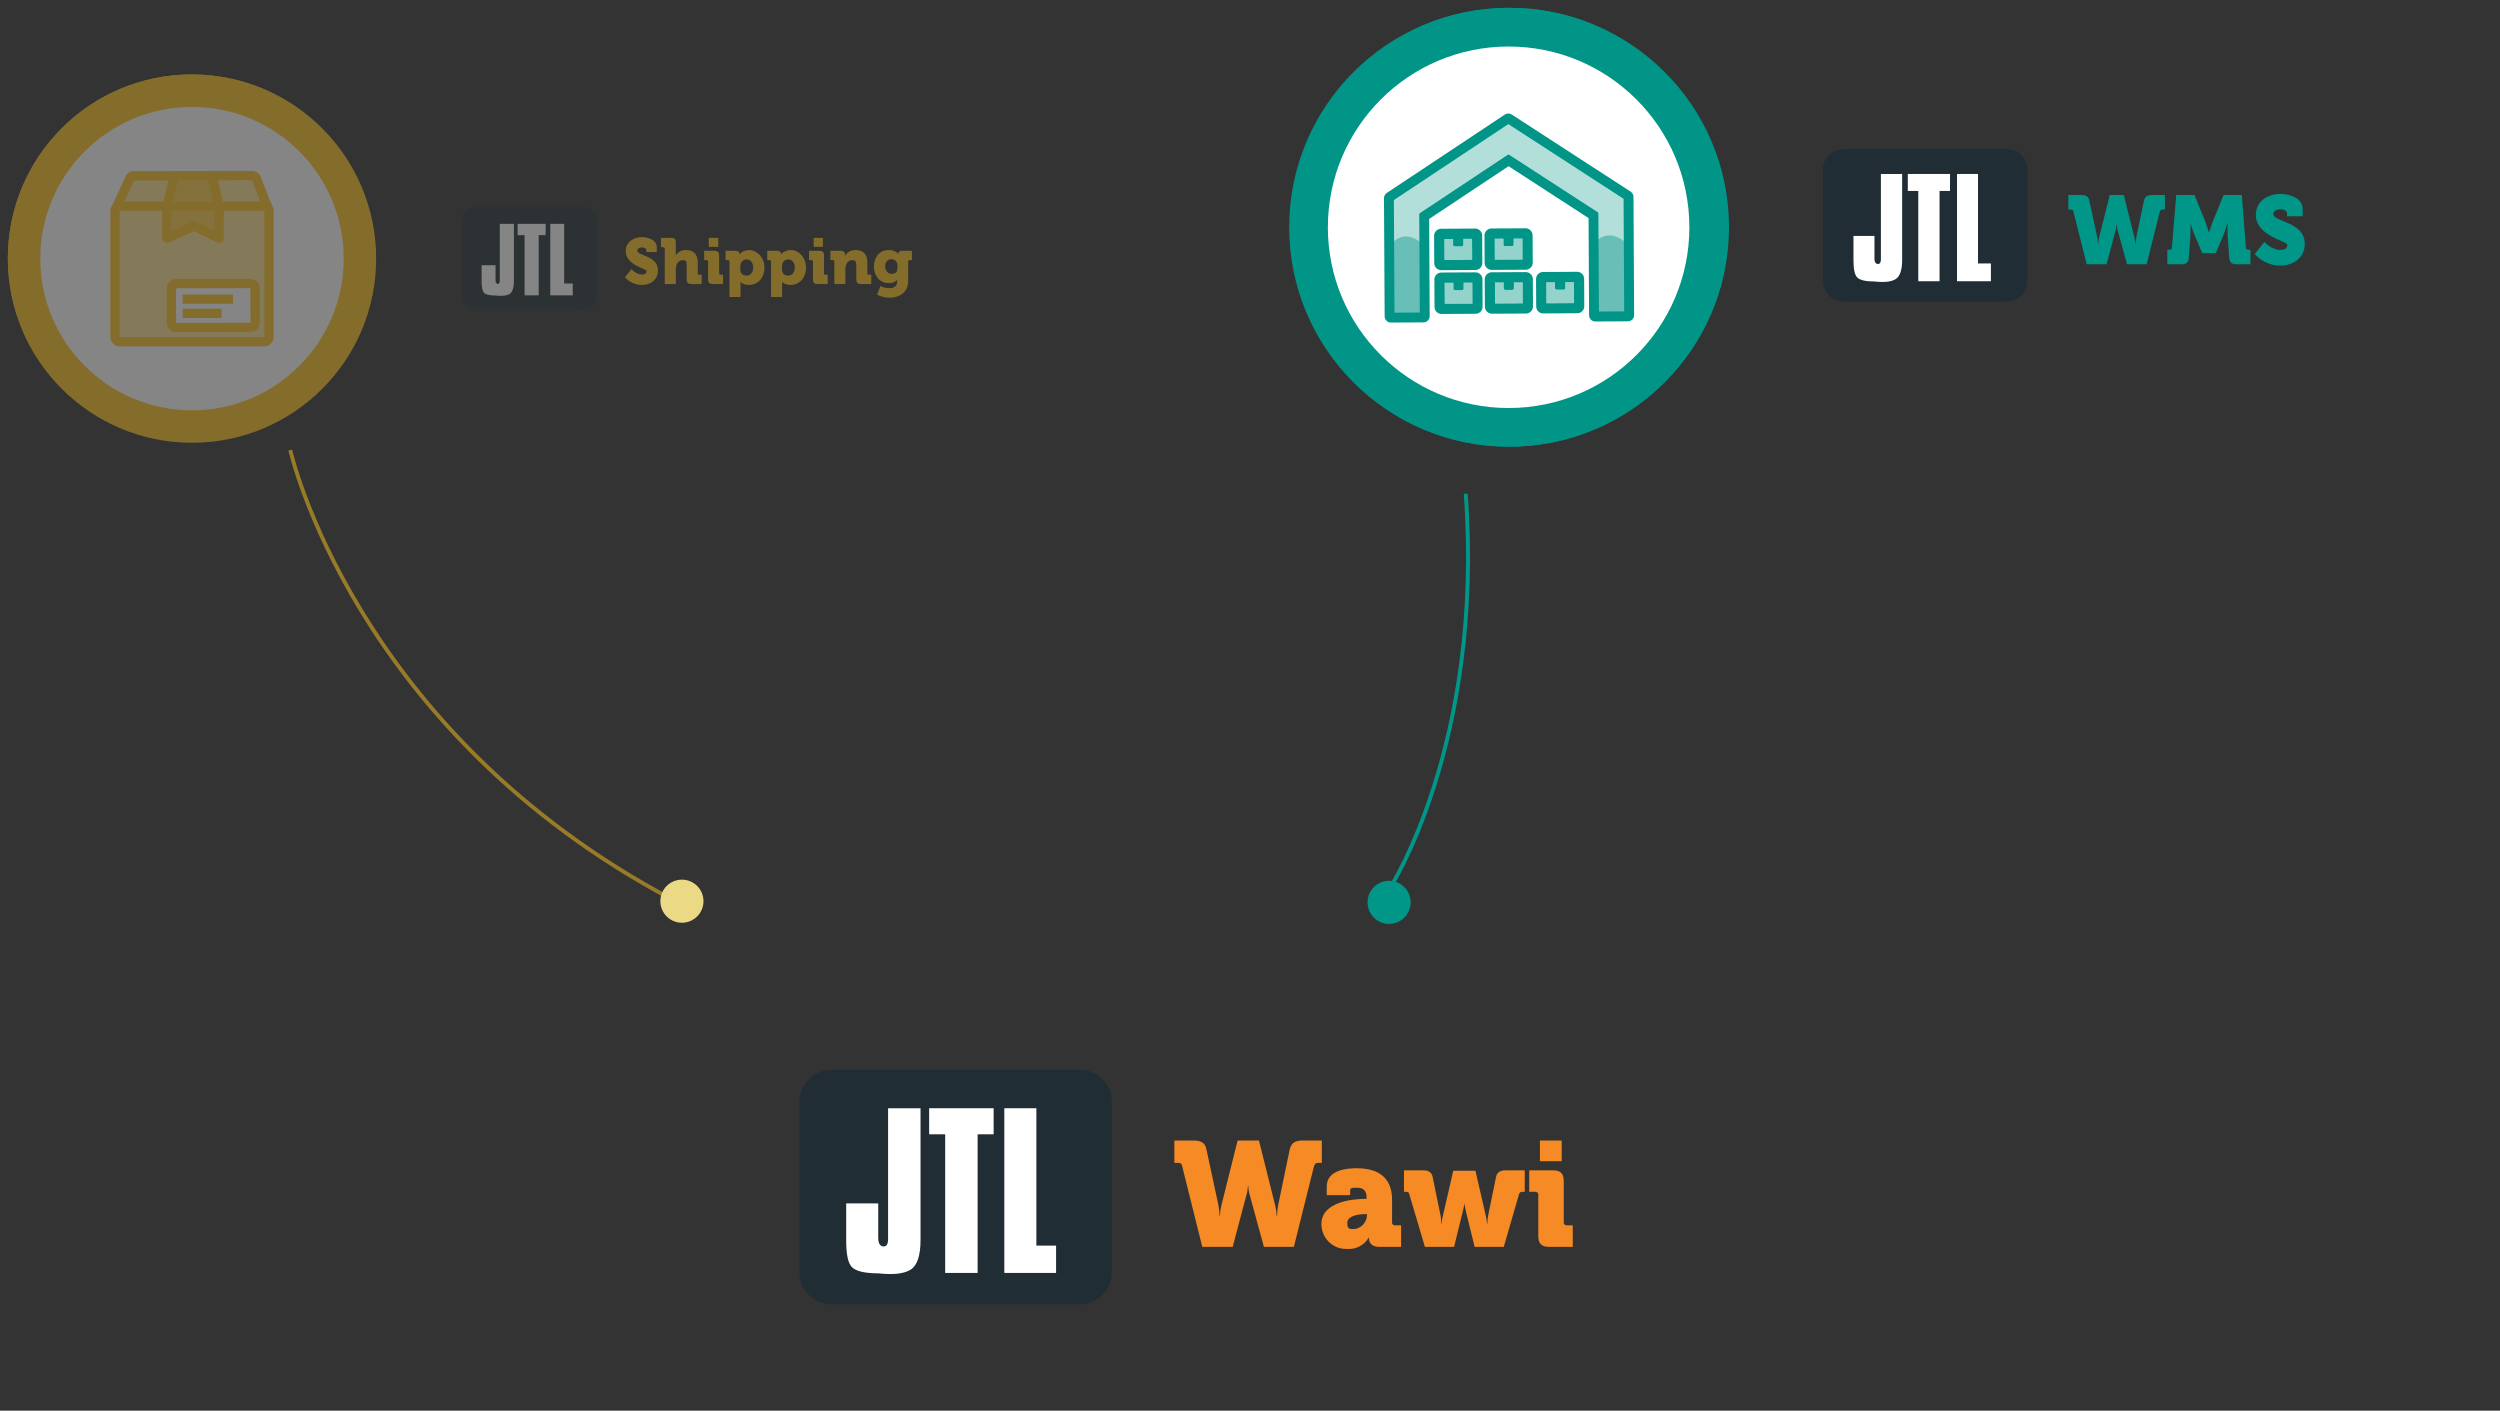 <svg width="638" height="360" viewBox="0 0 638 360" fill="none" xmlns="http://www.w3.org/2000/svg">
<rect x="0" y="0" width="638" height="360" fill="#333333" stroke="none"/>
<g clip-path="url(#clip0_1109_17758)">
<path d="M301.688 297.605C301.583 296.971 301.269 296.76 300.64 296.76H299.696V291.057H304.518C306.405 291.057 307.558 291.585 307.872 293.275L310.912 307.426C311.096 308.366 311.201 309.32 311.227 310.278H311.331C311.366 309.314 311.506 308.358 311.751 307.426L315.839 291.057H321.289L325.377 307.426C325.622 308.358 325.762 309.314 325.797 310.278H325.901C325.927 309.32 326.032 308.366 326.216 307.426L329.151 293.275C329.57 291.585 330.618 291.057 332.505 291.057H337.327V296.76H336.384C335.859 296.76 335.545 296.971 335.335 297.605L330.199 318.198H322.547L319.088 305.525C318.784 304.604 318.608 303.644 318.564 302.674H318.459C318.415 303.644 318.239 304.604 317.935 305.525L314.581 318.198H306.824L301.688 297.605Z" fill="#F68B25"/>
<path d="M348.545 305.948H348.755V305.631C348.755 303.836 347.916 303.097 346.239 303.097C344.562 303.097 344.562 303.308 344.562 304.047V304.997H338.587V302.78C338.587 298.45 344.038 298.133 346.239 298.133C353.053 298.133 355.254 301.724 355.254 306.159V311.862C355.236 311.977 355.245 312.095 355.281 312.205C355.317 312.316 355.378 312.417 355.46 312.499C355.542 312.581 355.641 312.643 355.751 312.679C355.861 312.715 355.978 312.725 356.092 312.707H357.56V318.198H351.9C350.013 318.198 349.384 317.036 349.384 316.192V315.875H349.279C348.72 316.811 347.915 317.573 346.953 318.076C345.991 318.579 344.91 318.804 343.828 318.726C342.976 318.769 342.125 318.637 341.325 318.338C340.525 318.039 339.794 317.579 339.176 316.986C338.559 316.393 338.067 315.68 337.732 314.89C337.396 314.1 337.224 313.249 337.225 312.39C337.225 306.582 345.505 305.948 348.545 305.948ZM345.61 313.657C346.474 313.558 347.275 313.154 347.87 312.515C348.465 311.877 348.816 311.047 348.86 310.172V309.855H348.231C346.134 309.855 343.828 310.489 343.828 312.073C343.828 313.657 344.352 313.657 345.61 313.657Z" fill="#F68B25"/>
<path d="M359.656 304.787C359.551 304.258 359.341 304.153 358.817 304.153H358.293V298.661H363.115C364.582 298.661 365.421 299.189 365.63 300.457L367.622 310.172C367.752 310.869 367.823 311.576 367.832 312.285H367.936C367.951 311.57 368.057 310.86 368.251 310.172L370.871 298.767H376.532L379.152 310.172C379.346 310.86 379.452 311.57 379.467 312.285H379.572C379.581 311.576 379.651 310.869 379.781 310.172L381.773 300.457C381.982 299.189 382.821 298.661 384.288 298.661H389.11V304.153H388.481C388.062 304.153 387.852 304.258 387.643 304.787L383.764 318.198H376.322L374.121 309.222L373.702 307.11C373.611 307.823 373.471 308.529 373.282 309.222L371.081 318.198H363.639L359.656 304.787Z" fill="#F68B25"/>
<path d="M392.57 304.997C392.588 304.882 392.578 304.765 392.542 304.654C392.507 304.543 392.445 304.442 392.364 304.36C392.282 304.278 392.182 304.216 392.072 304.18C391.962 304.144 391.845 304.134 391.731 304.152H390.264V298.661H396.343C398.23 298.661 399.069 299.506 399.069 301.407V311.862C399.051 311.977 399.06 312.094 399.096 312.205C399.132 312.316 399.193 312.417 399.275 312.499C399.356 312.581 399.456 312.643 399.566 312.679C399.676 312.715 399.793 312.725 399.907 312.707H401.375V318.198H395.295C393.408 318.198 392.57 317.353 392.57 315.452V304.997ZM392.989 291.057H398.545V296.338H392.989V291.057Z" fill="#F68B25"/>
<path d="M275.589 273H212.172C207.657 273 203.996 276.687 203.996 281.237V324.609C203.996 329.158 207.657 332.846 212.172 332.846H275.589C280.104 332.846 283.765 329.158 283.765 324.609V281.237C283.765 276.687 280.104 273 275.589 273Z" fill="#212D35"/>
<path d="M234.92 316.404C234.92 320.417 234.081 322.951 232.404 324.007C230.727 325.063 228.002 325.38 224.228 324.958C220.769 324.958 218.463 324.43 217.415 323.374C216.367 322.318 215.947 319.994 215.947 316.404V307.11H224.123V315.876C224.123 317.671 224.857 318.093 225.486 318.093C226.115 318.093 226.534 317.777 226.639 316.509V282.821H234.92V316.404Z" fill="white"/>
<path d="M253.576 289.474H249.488V324.852H241.207V289.474H237.119V282.821H253.576V289.474Z" fill="white"/>
<path d="M269.511 324.852H256.304V282.821H264.48V317.882H269.511V324.852Z" fill="white"/>
</g>
<path opacity="0.5" d="M74.08 114.866C74.08 114.866 90.122 186.541 172.008 229.797" stroke="#FDC41F"/>
<circle cx="385.245" cy="57.996" r="54.204" stroke="#009688" stroke-width="3.585"/>
<g clip-path="url(#clip1_1109_17758)">
<path d="M384.999 113.998C415.926 113.998 440.998 88.926 440.998 57.999C440.998 27.072 415.926 2 384.999 2C354.072 2 329 27.072 329 57.999C329 88.926 354.072 113.998 384.999 113.998Z" fill="#009586"/>
<path d="M384.999 104.127C410.475 104.127 431.127 83.475 431.127 57.999C431.127 32.523 410.475 11.871 384.999 11.871C359.523 11.871 338.871 32.523 338.871 57.999C338.871 83.475 359.523 104.127 384.999 104.127Z" fill="white"/>
<path opacity="0.3" d="M354.865 80.925L363.403 80.878L363.264 55.679L384.975 40.778L406.541 54.945L407.019 80.64L415.641 80.592L415.476 50.416L384.977 30.127L354.698 50.66L354.865 80.925Z" fill="#009587"/>
<path opacity="0.42" d="M415.545 62.605C415.545 62.605 410.971 57.13 406.672 62.262L407.017 80.642L415.637 80.596L415.545 62.605Z" fill="#009587"/>
<path opacity="0.42" d="M363.629 62.887C363.629 62.887 359.055 57.412 354.764 62.544L355.107 80.923L363.728 80.878L363.629 62.887Z" fill="#009587"/>
<path d="M416.131 48.898L385.792 29.227C385.532 29.057 385.225 28.969 384.914 28.975C384.604 28.975 384.302 29.066 384.043 29.235L353.903 49.241C353.683 49.387 353.503 49.585 353.379 49.819C353.255 50.052 353.191 50.313 353.193 50.577L353.362 80.731C353.362 80.94 353.403 81.147 353.484 81.34C353.564 81.534 353.682 81.709 353.83 81.856C353.978 82.004 354.154 82.12 354.348 82.199C354.542 82.279 354.749 82.319 354.958 82.317L363.266 82.272C363.687 82.272 364.091 82.105 364.388 81.807C364.686 81.51 364.853 81.106 364.853 80.685L364.724 55.869L384.989 42.416L405.399 55.649L405.536 80.457C405.536 80.667 405.577 80.874 405.658 81.067C405.738 81.26 405.856 81.436 406.005 81.583C406.153 81.731 406.33 81.847 406.523 81.926C406.717 82.005 406.925 82.045 407.134 82.044L415.44 81.998C415.65 81.998 415.858 81.957 416.052 81.876C416.245 81.795 416.421 81.676 416.569 81.527C416.716 81.378 416.833 81.201 416.911 81.006C416.99 80.812 417.029 80.604 417.027 80.394L416.866 50.24C416.864 49.973 416.796 49.71 416.668 49.476C416.54 49.242 416.355 49.043 416.131 48.898ZM362.374 54.388C362.318 54.426 362.272 54.477 362.24 54.537C362.209 54.597 362.192 54.663 362.192 54.731L362.329 79.753L355.876 79.791L355.716 51.057L384.922 31.67L414.336 50.736L414.497 79.47L408.044 79.5L407.906 54.477C407.906 54.411 407.889 54.345 407.857 54.286C407.825 54.228 407.779 54.178 407.723 54.142L385.189 39.534C385.123 39.489 385.045 39.464 384.964 39.464C384.884 39.464 384.806 39.489 384.739 39.534L362.374 54.388Z" fill="#009587"/>
<path d="M376.526 69.502L367.837 69.547C367.601 69.549 367.368 69.597 367.15 69.689C366.933 69.781 366.736 69.915 366.57 70.083C366.404 70.251 366.273 70.45 366.184 70.669C366.096 70.888 366.051 71.122 366.053 71.358L366.091 78.338C366.091 78.573 366.137 78.807 366.228 79.025C366.319 79.242 366.452 79.44 366.619 79.606C366.787 79.772 366.986 79.903 367.204 79.991C367.423 80.08 367.657 80.124 367.893 80.122L376.574 80.076C377.05 80.073 377.504 79.882 377.839 79.544C378.173 79.206 378.36 78.749 378.359 78.274L378.321 71.286C378.321 71.051 378.275 70.818 378.184 70.601C378.094 70.384 377.962 70.187 377.795 70.021C377.628 69.855 377.43 69.724 377.212 69.635C376.995 69.546 376.762 69.5 376.526 69.502ZM371.327 74.062H373.092C373.148 74.062 373.203 74.05 373.254 74.029C373.305 74.007 373.352 73.975 373.391 73.935C373.43 73.895 373.461 73.849 373.482 73.797C373.502 73.745 373.513 73.69 373.512 73.634V72.145L375.735 72.129L375.765 77.483L368.71 77.521L368.678 72.167H370.901V73.656C370.906 73.766 370.953 73.869 371.032 73.945C371.112 74.021 371.218 74.063 371.327 74.062Z" fill="#009587"/>
<path d="M389.369 69.438L380.688 69.484C380.213 69.487 379.758 69.678 379.423 70.016C379.089 70.354 378.902 70.811 378.903 71.286L378.943 78.272C378.947 78.748 379.139 79.204 379.478 79.538C379.817 79.873 380.275 80.059 380.751 80.057L389.432 80.011C389.909 80.006 390.364 79.813 390.698 79.474C391.033 79.135 391.219 78.677 391.217 78.201L391.18 71.221C391.175 70.745 390.982 70.289 390.643 69.955C390.303 69.621 389.845 69.435 389.369 69.438ZM384.168 73.999L385.941 73.983C385.995 73.983 386.05 73.972 386.1 73.951C386.151 73.93 386.197 73.899 386.235 73.859C386.274 73.82 386.304 73.774 386.324 73.723C386.344 73.672 386.354 73.618 386.353 73.563V72.073L388.582 72.058L388.614 77.412L381.55 77.449L381.519 72.095L383.749 72.079V73.577C383.752 73.686 383.798 73.791 383.876 73.868C383.955 73.945 384.06 73.989 384.17 73.989L384.168 73.999Z" fill="#009587"/>
<path d="M376.457 58.328L367.768 58.374C367.291 58.377 366.836 58.57 366.501 58.91C366.166 59.249 365.98 59.708 365.983 60.184L366.023 67.164C366.023 67.4 366.07 67.633 366.16 67.851C366.251 68.068 366.384 68.266 366.551 68.431C366.719 68.597 366.917 68.728 367.136 68.817C367.354 68.906 367.588 68.951 367.824 68.949L376.507 68.903C376.982 68.899 377.436 68.708 377.771 68.37C378.105 68.032 378.292 67.576 378.291 67.1L378.252 60.113C378.252 59.878 378.205 59.645 378.115 59.428C378.025 59.21 377.892 59.013 377.725 58.847C377.559 58.681 377.361 58.55 377.143 58.461C376.925 58.372 376.692 58.327 376.457 58.328ZM371.258 62.889L373.021 62.873C373.076 62.873 373.131 62.862 373.182 62.842C373.233 62.821 373.28 62.789 373.319 62.75C373.358 62.711 373.389 62.665 373.41 62.614C373.431 62.563 373.441 62.508 373.441 62.453V60.963L375.664 60.948L375.696 66.301L368.64 66.339L368.609 60.985H370.83V62.474C370.835 62.585 370.884 62.69 370.966 62.765C371.047 62.841 371.155 62.882 371.266 62.879L371.258 62.889Z" fill="#009587"/>
<path d="M389.306 58.259L380.625 58.304C380.149 58.308 379.694 58.499 379.36 58.837C379.025 59.175 378.838 59.632 378.84 60.107L378.878 67.093C378.881 67.569 379.074 68.025 379.414 68.36C379.753 68.694 380.211 68.88 380.688 68.877L389.369 68.832C389.845 68.826 390.3 68.633 390.634 68.294C390.969 67.955 391.155 67.497 391.154 67.021L391.116 60.041C391.112 59.565 390.919 59.11 390.579 58.776C390.24 58.442 389.782 58.256 389.306 58.259ZM384.106 62.802H385.877C385.932 62.802 385.986 62.791 386.037 62.77C386.087 62.748 386.133 62.717 386.172 62.678C386.21 62.639 386.24 62.593 386.261 62.542C386.281 62.491 386.291 62.436 386.29 62.381V60.884H388.521L388.55 66.238L381.487 66.276L381.457 60.922L383.686 60.906V62.403C383.69 62.511 383.736 62.614 383.815 62.689C383.893 62.763 383.998 62.804 384.106 62.802Z" fill="#009587"/>
<path d="M402.465 69.361L393.784 69.414C393.548 69.414 393.314 69.461 393.097 69.552C392.879 69.643 392.681 69.776 392.515 69.943C392.349 70.111 392.218 70.31 392.13 70.528C392.041 70.747 391.997 70.981 391.999 71.217L392.037 78.203C392.037 78.439 392.084 78.672 392.174 78.89C392.265 79.107 392.398 79.305 392.566 79.471C392.733 79.637 392.932 79.768 393.151 79.857C393.369 79.945 393.603 79.99 393.839 79.987L402.528 79.934C402.764 79.934 402.998 79.887 403.215 79.796C403.433 79.705 403.631 79.572 403.797 79.405C403.962 79.237 404.094 79.038 404.182 78.82C404.271 78.601 404.315 78.367 404.313 78.131L404.275 71.145C404.272 70.669 404.079 70.213 403.739 69.879C403.4 69.544 402.942 69.358 402.465 69.361ZM397.266 73.921H399.031C399.086 73.922 399.141 73.911 399.192 73.89C399.243 73.869 399.289 73.838 399.328 73.799C399.367 73.76 399.398 73.713 399.419 73.662C399.441 73.611 399.451 73.556 399.451 73.501V72.004H401.672L401.703 77.358L394.648 77.396L394.619 72.042L396.839 72.026V73.515C396.847 73.623 396.895 73.724 396.974 73.798C397.053 73.872 397.157 73.912 397.266 73.912V73.921Z" fill="#009587"/>
<path opacity="0.42" d="M371.325 74.057H373.09C373.146 74.056 373.201 74.045 373.252 74.023C373.303 74.001 373.35 73.969 373.389 73.93C373.428 73.89 373.458 73.843 373.479 73.791C373.5 73.739 373.511 73.684 373.51 73.628V72.139L375.733 72.123L375.763 77.477L368.707 77.515L368.676 72.161H370.897V73.65C370.902 73.76 370.949 73.864 371.029 73.939C371.109 74.015 371.215 74.057 371.325 74.057Z" fill="#009587"/>
<path opacity="0.42" d="M384.176 73.989L385.949 73.973C386.004 73.973 386.058 73.962 386.109 73.941C386.159 73.92 386.205 73.889 386.244 73.85C386.282 73.811 386.312 73.764 386.333 73.713C386.353 73.662 386.363 73.608 386.362 73.553V72.064L388.59 72.048L388.622 77.402L381.559 77.439L381.527 72.085L383.758 72.07V73.567C383.758 73.678 383.802 73.785 383.88 73.864C383.959 73.943 384.065 73.988 384.176 73.989Z" fill="#009587"/>
<path opacity="0.42" d="M371.265 62.879L373.028 62.863C373.083 62.863 373.138 62.853 373.189 62.832C373.24 62.811 373.287 62.78 373.326 62.741C373.365 62.702 373.396 62.655 373.417 62.604C373.438 62.553 373.449 62.498 373.449 62.443V60.954L375.671 60.938L375.703 66.292L368.648 66.329L368.616 60.975H370.837V62.465C370.84 62.576 370.887 62.682 370.967 62.759C371.047 62.837 371.154 62.88 371.265 62.879Z" fill="#009587"/>
<path opacity="0.42" d="M384.109 62.801H385.88C385.935 62.801 385.989 62.791 386.039 62.769C386.09 62.748 386.136 62.717 386.174 62.678C386.213 62.639 386.243 62.592 386.263 62.541C386.283 62.49 386.293 62.436 386.292 62.381V60.884H388.523L388.553 66.238L381.489 66.275L381.46 60.922L383.689 60.906V62.403C383.692 62.511 383.738 62.614 383.817 62.688C383.896 62.763 384.001 62.804 384.109 62.801Z" fill="#009587"/>
<path opacity="0.42" d="M397.265 73.912H399.03C399.085 73.912 399.14 73.901 399.191 73.88C399.242 73.859 399.289 73.828 399.328 73.789C399.367 73.75 399.398 73.704 399.419 73.653C399.44 73.602 399.451 73.547 399.45 73.492V71.994H401.671L401.703 77.348L394.648 77.386L394.618 72.032L396.839 72.016V73.505C396.844 73.615 396.89 73.719 396.97 73.795C397.049 73.87 397.155 73.912 397.265 73.912Z" fill="#009587"/>
</g>
<g clip-path="url(#clip2_1109_17758)">
<path d="M529.152 54.026C529.083 53.614 528.877 53.476 528.465 53.476H527.848V49.762H531.005C532.241 49.762 532.996 50.106 533.201 51.206L535.192 60.423C535.312 61.035 535.381 61.657 535.398 62.281H535.467C535.489 61.653 535.581 61.03 535.741 60.423L538.418 49.762H541.987L544.664 60.423C544.824 61.03 544.916 61.653 544.939 62.281H545.007C545.024 61.657 545.093 61.035 545.213 60.423L547.135 51.206C547.41 50.106 548.096 49.762 549.331 49.762H552.489V53.476H551.871C551.528 53.476 551.322 53.614 551.185 54.026L547.821 67.439H542.811L540.546 59.185C540.347 58.585 540.231 57.96 540.203 57.328H540.134C540.105 57.96 539.99 58.585 539.791 59.185L537.594 67.439H532.515L529.152 54.026Z" fill="#009688"/>
<path d="M553.106 63.725H553.724C553.799 63.737 553.875 63.731 553.947 63.707C554.019 63.684 554.085 63.643 554.138 63.59C554.192 63.536 554.232 63.471 554.255 63.398C554.279 63.326 554.285 63.25 554.273 63.175L555.372 49.762H560.039L562.853 56.709C563.265 57.878 563.677 59.254 563.677 59.254H563.745L564.638 56.709L567.452 49.762H572.119L573.149 63.175C573.217 63.519 573.355 63.725 573.698 63.725H574.316V67.439H570.678C569.442 67.439 568.962 66.889 568.893 65.651L568.481 59.942C568.413 58.635 568.481 56.984 568.481 56.984H568.413C568.164 57.992 567.843 58.98 567.452 59.942L565.461 64.619H562.029L560.039 59.942C559.638 58.977 559.294 57.99 559.009 56.984C559.009 56.984 559.078 58.635 559.009 59.942L558.598 65.651C558.529 66.889 558.048 67.439 556.813 67.439H553.106V63.725Z" fill="#009688"/>
<path d="M577.885 61.73C577.885 61.73 579.67 63.794 581.935 63.794C582.827 63.794 583.719 63.519 583.719 62.487C583.719 61.455 575.689 60.355 575.689 54.783C575.689 51.55 578.503 49.487 582.003 49.487C584.337 49.487 587.632 50.587 587.632 53.27V55.196H583.651V54.439C583.651 53.82 582.758 53.407 581.935 53.407C581.111 53.407 580.15 53.82 580.15 54.577C580.15 56.778 588.181 56.434 588.181 62.281C588.181 65.238 585.847 67.783 581.866 67.783C580.644 67.771 579.438 67.501 578.326 66.992C577.215 66.482 576.222 65.744 575.414 64.825L577.885 61.73Z" fill="#009688"/>
<path d="M512.061 38H470.534C467.578 38 465.181 40.402 465.181 43.365V71.614C465.181 74.577 467.578 76.979 470.534 76.979H512.061C515.018 76.979 517.414 74.577 517.414 71.614V43.365C517.414 40.402 515.018 38 512.061 38Z" fill="#212D35"/>
<path d="M485.429 66.27C485.429 68.883 484.88 70.534 483.782 71.222C482.684 71.91 480.899 72.116 478.428 71.841C476.163 71.841 474.653 71.497 473.967 70.809C473.28 70.122 473.006 68.608 473.006 66.27V60.217H478.36V65.926C478.36 67.095 478.84 67.37 479.252 67.37C479.664 67.37 479.938 67.164 480.007 66.338V44.397H485.429V66.27Z" fill="white"/>
<path d="M497.646 48.73H494.969V71.772H489.547V48.73H486.87V44.397H497.646V48.73Z" fill="white"/>
<path d="M508.08 71.772H499.432V44.397H504.785V67.233H508.08V71.772Z" fill="white"/>
</g>
<circle cx="5.5" cy="5.5" r="5" transform="matrix(-1 0 0 1 360 224.781)" fill="#009688" stroke="#009688"/>
<path d="M354.568 226.889C354.568 226.889 378.681 190 374.055 126" stroke="#009688"/>
<g opacity="0.4">
<circle cx="48.86" cy="65.86" r="45.36" stroke="#FDC41F" stroke-width="3"/>
<g clip-path="url(#clip3_1109_17758)">
<path d="M48.999 112.998C74.956 112.998 95.998 91.956 95.998 65.999C95.998 40.042 74.956 19 48.999 19C23.042 19 2 40.042 2 65.999C2 91.956 23.042 112.998 48.999 112.998Z" fill="#FCC31E"/>
<path d="M48.999 104.714C70.38 104.714 87.714 87.381 87.714 65.999C87.714 44.618 70.38 27.284 48.999 27.284C27.617 27.284 10.284 44.618 10.284 65.999C10.284 87.381 27.617 104.714 48.999 104.714Z" fill="white"/>
<path opacity="0.5" d="M66.865 52.664H31.035C30.038 52.664 29.23 53.471 29.23 54.468V85.349C29.23 86.345 30.038 87.153 31.035 87.153H66.865C67.861 87.153 68.669 86.345 68.669 85.349V54.468C68.669 53.471 67.861 52.664 66.865 52.664Z" fill="#FCC320"/>
<path opacity="0.5" d="M30.224 52.66L32.825 46.964C32.992 46.373 33.337 45.848 33.814 45.461C34.291 45.074 34.875 44.843 35.487 44.8H63.009C63.599 44.838 64.163 45.053 64.63 45.416C65.096 45.779 65.442 46.275 65.623 46.837L68.213 52.662" fill="#FCC320"/>
<path d="M63.757 72.371H45.081C44.34 72.371 43.739 72.972 43.739 73.713V82.205C43.739 82.946 44.34 83.547 45.081 83.547H63.757C64.497 83.547 65.098 82.946 65.098 82.205V73.713C65.098 72.972 64.497 72.371 63.757 72.371Z" fill="white"/>
<path d="M63.938 84.74H44.897C44.274 84.74 43.676 84.492 43.235 84.051C42.794 83.61 42.546 83.012 42.546 82.388V73.538C42.546 72.915 42.794 72.317 43.235 71.876C43.676 71.435 44.274 71.187 44.897 71.186H63.938C64.561 71.187 65.159 71.435 65.6 71.876C66.041 72.317 66.289 72.915 66.289 73.538V82.388C66.289 83.012 66.041 83.61 65.6 84.051C65.159 84.492 64.561 84.74 63.938 84.74ZM44.931 73.57V82.39L63.938 82.358L63.906 73.538L44.931 73.57Z" fill="#FCC320"/>
<path d="M59.485 75.152H46.614V77.537H59.485V75.152Z" fill="#FCC320"/>
<path d="M56.553 78.779H46.614V81.163H56.553V78.779Z" fill="#FCC320"/>
<path opacity="0.63" d="M54.517 44.855L55.906 52.624V60.798L49.499 57.67L42.546 60.798V52.664L44.333 45.301" fill="#FCC320"/>
<path d="M55.906 61.992C55.724 61.993 55.544 61.951 55.38 61.87L49.477 58.986L43.037 61.884C42.855 61.965 42.655 62.001 42.456 61.986C42.257 61.972 42.065 61.908 41.897 61.8C41.73 61.693 41.593 61.545 41.497 61.37C41.402 61.196 41.352 61.001 41.352 60.802V52.662C41.352 52.563 41.365 52.464 41.391 52.368L43.43 44.556C43.469 44.404 43.538 44.262 43.633 44.137C43.727 44.013 43.845 43.908 43.98 43.828C44.115 43.749 44.265 43.698 44.42 43.676C44.575 43.655 44.733 43.664 44.884 43.704C45.035 43.743 45.178 43.812 45.302 43.907C45.427 44.001 45.532 44.12 45.611 44.255C45.69 44.39 45.742 44.539 45.764 44.694C45.785 44.849 45.776 45.007 45.736 45.158L43.739 52.814V58.953L49.013 56.581C49.172 56.509 49.346 56.473 49.521 56.475C49.696 56.477 49.869 56.518 50.026 56.595L54.716 58.89V52.757L52.96 45.125C52.925 44.973 52.92 44.815 52.946 44.661C52.971 44.506 53.027 44.359 53.11 44.226C53.193 44.093 53.301 43.978 53.428 43.887C53.556 43.797 53.699 43.731 53.852 43.696C54.004 43.661 54.162 43.656 54.316 43.682C54.47 43.707 54.618 43.763 54.751 43.846C54.883 43.929 54.998 44.037 55.089 44.164C55.18 44.291 55.245 44.435 55.28 44.587L57.068 52.354C57.088 52.443 57.098 52.533 57.099 52.624V60.802C57.098 61.004 57.047 61.202 56.949 61.379C56.852 61.556 56.712 61.705 56.542 61.814C56.35 61.929 56.13 61.99 55.906 61.992Z" fill="#FCC320"/>
<path d="M30.421 54.308L28.258 53.321L32.014 45.06C32.204 44.645 32.509 44.294 32.892 44.047C33.276 43.799 33.721 43.666 34.177 43.664L64.292 43.612C64.768 43.61 65.234 43.751 65.629 44.019C66.023 44.286 66.327 44.666 66.502 45.11L69.777 53.371L67.56 54.25L64.292 45.989L34.177 46.04L30.421 54.308Z" fill="#FCC320"/>
<path d="M67.474 88.383H30.528C29.896 88.382 29.29 88.13 28.843 87.683C28.396 87.236 28.144 86.63 28.144 85.998V53.809C28.145 53.177 28.397 52.571 28.844 52.124C29.291 51.678 29.896 51.426 30.528 51.425H67.474C68.106 51.426 68.712 51.678 69.159 52.124C69.606 52.571 69.857 53.177 69.859 53.809V85.993C69.859 86.626 69.608 87.234 69.161 87.682C68.714 88.13 68.107 88.382 67.474 88.383ZM30.528 53.815V86H67.474V53.809L30.528 53.815Z" fill="#FCC320"/>
</g>
<g clip-path="url(#clip4_1109_17758)">
<path d="M148.803 52.86H121.27C119.31 52.86 117.721 54.462 117.721 56.437V75.27C117.721 77.245 119.31 78.847 121.27 78.847H148.803C150.763 78.847 152.353 77.245 152.353 75.27V56.437C152.353 54.462 150.763 52.86 148.803 52.86Z" fill="#212D35"/>
<path d="M131.145 71.707C131.145 73.45 130.781 74.55 130.053 75.009C129.325 75.467 128.142 75.605 126.503 75.421C125.002 75.421 124 75.192 123.545 74.734C123.09 74.275 122.908 73.266 122.908 71.707V67.672H126.458V71.478C126.458 72.257 126.776 72.441 127.049 72.441C127.323 72.441 127.505 72.303 127.55 71.753V57.125H131.145V71.707Z" fill="white"/>
<path d="M139.246 60.014H137.472V75.375H133.876V60.014H132.102V57.125H139.246V60.014Z" fill="white"/>
<path d="M146.164 75.375H140.43V57.125H143.979V72.349H146.164V75.375Z" fill="white"/>
<path d="M161.135 68.681C161.135 68.681 162.319 70.056 163.82 70.056C164.412 70.056 165.004 69.873 165.004 69.185C165.004 68.497 159.679 67.763 159.679 64.049C159.679 61.894 161.545 60.518 163.866 60.518C165.413 60.518 167.598 61.252 167.598 63.04V64.324H164.958V63.82C164.958 63.407 164.366 63.132 163.82 63.132C163.274 63.132 162.637 63.407 162.637 63.912C162.637 65.379 167.916 65.15 167.916 69.047C167.916 71.019 166.414 72.716 163.775 72.716C162.963 72.717 162.161 72.541 161.422 72.201C160.684 71.86 160.027 71.363 159.497 70.744L161.135 68.681Z" fill="#FDC41F"/>
<path d="M169.646 63.453C169.654 63.403 169.65 63.352 169.634 63.304C169.619 63.256 169.592 63.212 169.557 63.176C169.521 63.141 169.478 63.114 169.43 63.098C169.382 63.082 169.332 63.078 169.282 63.086H168.69V60.702H171.284C172.104 60.702 172.468 61.069 172.468 61.894V65.15C172.75 64.722 173.137 64.374 173.591 64.141C174.046 63.908 174.552 63.797 175.062 63.82C176.745 63.82 178.065 64.599 178.065 66.984V69.735C178.057 69.785 178.061 69.836 178.077 69.884C178.093 69.932 178.119 69.976 178.155 70.012C178.19 70.048 178.233 70.074 178.281 70.09C178.329 70.106 178.38 70.11 178.429 70.102H179.066V72.487H176.427C175.608 72.487 175.244 72.12 175.244 71.294V67.534C175.244 66.709 174.925 66.388 174.333 66.388C173.956 66.374 173.584 66.488 173.279 66.713C172.973 66.937 172.752 67.259 172.65 67.626C172.523 67.978 172.461 68.351 172.468 68.726V72.487H169.646V63.453Z" fill="#FDC41F"/>
<path d="M180.704 66.755C180.712 66.705 180.708 66.653 180.692 66.605C180.677 66.557 180.65 66.514 180.615 66.478C180.579 66.442 180.536 66.415 180.488 66.4C180.441 66.384 180.39 66.38 180.34 66.388H179.703V64.003H182.343C183.162 64.003 183.526 64.37 183.526 65.195V69.735C183.518 69.785 183.522 69.836 183.538 69.884C183.553 69.932 183.58 69.976 183.615 70.012C183.651 70.048 183.694 70.074 183.742 70.09C183.79 70.106 183.84 70.11 183.89 70.102H184.527V72.487H181.888C181.068 72.487 180.704 72.12 180.704 71.294V66.755ZM180.886 60.702H183.298V62.994H180.886V60.702Z" fill="#FDC41F"/>
<path d="M186.165 66.755C186.173 66.705 186.169 66.653 186.153 66.605C186.138 66.557 186.111 66.514 186.076 66.478C186.04 66.442 185.997 66.415 185.949 66.4C185.901 66.384 185.851 66.38 185.801 66.388H185.164V64.003H187.622C188.441 64.003 188.714 64.37 188.714 64.737V64.874H188.759C188.759 64.874 189.487 63.82 191.262 63.82C193.037 63.82 195.085 65.608 195.085 68.268C195.085 70.927 193.401 72.716 191.126 72.716C190.349 72.734 189.591 72.474 188.987 71.982H188.941C188.974 72.225 188.99 72.47 188.987 72.716V75.788H186.165V66.755ZM190.58 70.331C191.444 70.331 192.218 69.598 192.218 68.314C192.218 67.03 191.535 66.204 190.58 66.204C189.624 66.204 188.896 66.846 188.896 68.314C188.896 69.781 189.442 70.331 190.58 70.331Z" fill="#FDC41F"/>
<path d="M196.769 66.755C196.777 66.705 196.773 66.653 196.757 66.605C196.742 66.557 196.715 66.514 196.68 66.478C196.644 66.442 196.601 66.415 196.553 66.4C196.505 66.384 196.455 66.38 196.405 66.388H195.813V64.003H198.225C199.045 64.003 199.318 64.37 199.318 64.737V64.874H199.363C199.363 64.874 200.091 63.82 201.912 63.82C203.732 63.82 205.689 65.608 205.689 68.268C205.689 70.927 204.005 72.716 201.775 72.716C200.983 72.741 200.209 72.481 199.591 71.982V75.788H196.769V66.755ZM201.183 70.331C202.048 70.331 202.822 69.598 202.822 68.314C202.822 67.03 202.185 66.204 201.183 66.204C200.182 66.204 199.545 66.846 199.545 68.314C199.545 69.781 200.091 70.331 201.183 70.331Z" fill="#FDC41F"/>
<path d="M207.463 66.755C207.471 66.705 207.467 66.653 207.451 66.605C207.436 66.557 207.409 66.514 207.374 66.478C207.338 66.442 207.295 66.415 207.247 66.4C207.199 66.384 207.149 66.38 207.099 66.388H206.462V64.003H209.101C209.921 64.003 210.285 64.37 210.285 65.195V69.735C210.277 69.785 210.281 69.836 210.296 69.884C210.312 69.932 210.339 69.976 210.374 70.012C210.41 70.048 210.453 70.074 210.501 70.09C210.548 70.106 210.599 70.11 210.649 70.102H211.24V72.487H208.646C207.782 72.487 207.463 72.12 207.463 71.294V66.755ZM207.645 60.702H210.012V62.994H207.645V60.702Z" fill="#FDC41F"/>
<path d="M212.924 66.755C212.932 66.705 212.928 66.653 212.912 66.606C212.897 66.557 212.87 66.514 212.835 66.478C212.799 66.442 212.756 66.415 212.708 66.4C212.66 66.384 212.61 66.38 212.56 66.388H211.923V64.003H214.471C215.245 64.003 215.655 64.37 215.655 64.966V65.058C215.649 65.136 215.634 65.213 215.609 65.287H215.655C215.923 64.816 216.317 64.43 216.791 64.17C217.265 63.911 217.801 63.79 218.34 63.82C220.023 63.82 221.343 64.599 221.343 66.984V69.735C221.335 69.785 221.339 69.836 221.355 69.884C221.37 69.933 221.397 69.976 221.433 70.012C221.468 70.048 221.511 70.075 221.559 70.09C221.607 70.106 221.658 70.11 221.707 70.102H222.344V72.487H219.705C218.886 72.487 218.522 72.12 218.522 71.294V67.534C218.522 66.709 218.203 66.388 217.566 66.388C217.194 66.376 216.829 66.492 216.531 66.717C216.233 66.942 216.02 67.263 215.928 67.626C215.794 67.977 215.732 68.351 215.746 68.726V72.487H212.924V66.755Z" fill="#FDC41F"/>
<path d="M226.805 63.82C228.534 63.82 229.262 64.783 229.262 64.783V64.691C229.296 64.48 229.409 64.29 229.579 64.162C229.749 64.034 229.962 63.977 230.172 64.003H232.721V66.388H232.129C232.04 66.387 231.954 66.419 231.886 66.478C231.819 66.538 231.776 66.62 231.765 66.709V71.707C231.765 74.825 229.308 75.972 227.032 75.972C225.924 75.969 224.832 75.702 223.846 75.192L224.666 72.991C225.388 73.349 226.182 73.537 226.987 73.541C228.033 73.541 228.943 73.129 228.943 71.89V71.753C228.952 71.645 228.967 71.538 228.989 71.432H228.943C228.671 71.722 228.338 71.948 227.967 72.091C227.597 72.233 227.2 72.29 226.805 72.257C224.302 72.257 223.027 70.148 223.027 67.993C223.027 65.838 224.256 63.82 226.805 63.82ZM229.034 67.993C229.034 66.525 228.215 66.158 227.396 66.158C226.577 66.158 225.894 66.892 225.894 67.855C225.894 68.818 226.349 69.873 227.487 69.873C228.625 69.873 229.034 69.506 229.034 67.993Z" fill="#FDC41F"/>
</g>
</g>
<circle cx="174.029" cy="229.986" r="5.5" fill="#EBD986"/>
<defs>
<clipPath id="clip0_1109_17758">
<rect width="197.377" height="59.879" fill="white" transform="translate(203.998 273)"/>
</clipPath>
<clipPath id="clip1_1109_17758">
<rect width="112" height="112" fill="white" transform="translate(329 2)"/>
</clipPath>
<clipPath id="clip2_1109_17758">
<rect width="123" height="39" fill="white" transform="translate(465.181 38)"/>
</clipPath>
<clipPath id="clip3_1109_17758">
<rect width="94" height="94" fill="white" transform="translate(2 19)"/>
</clipPath>
<clipPath id="clip4_1109_17758">
<rect width="115" height="26" fill="white" transform="translate(117.721 52.86)"/>
</clipPath>
</defs>
</svg>
